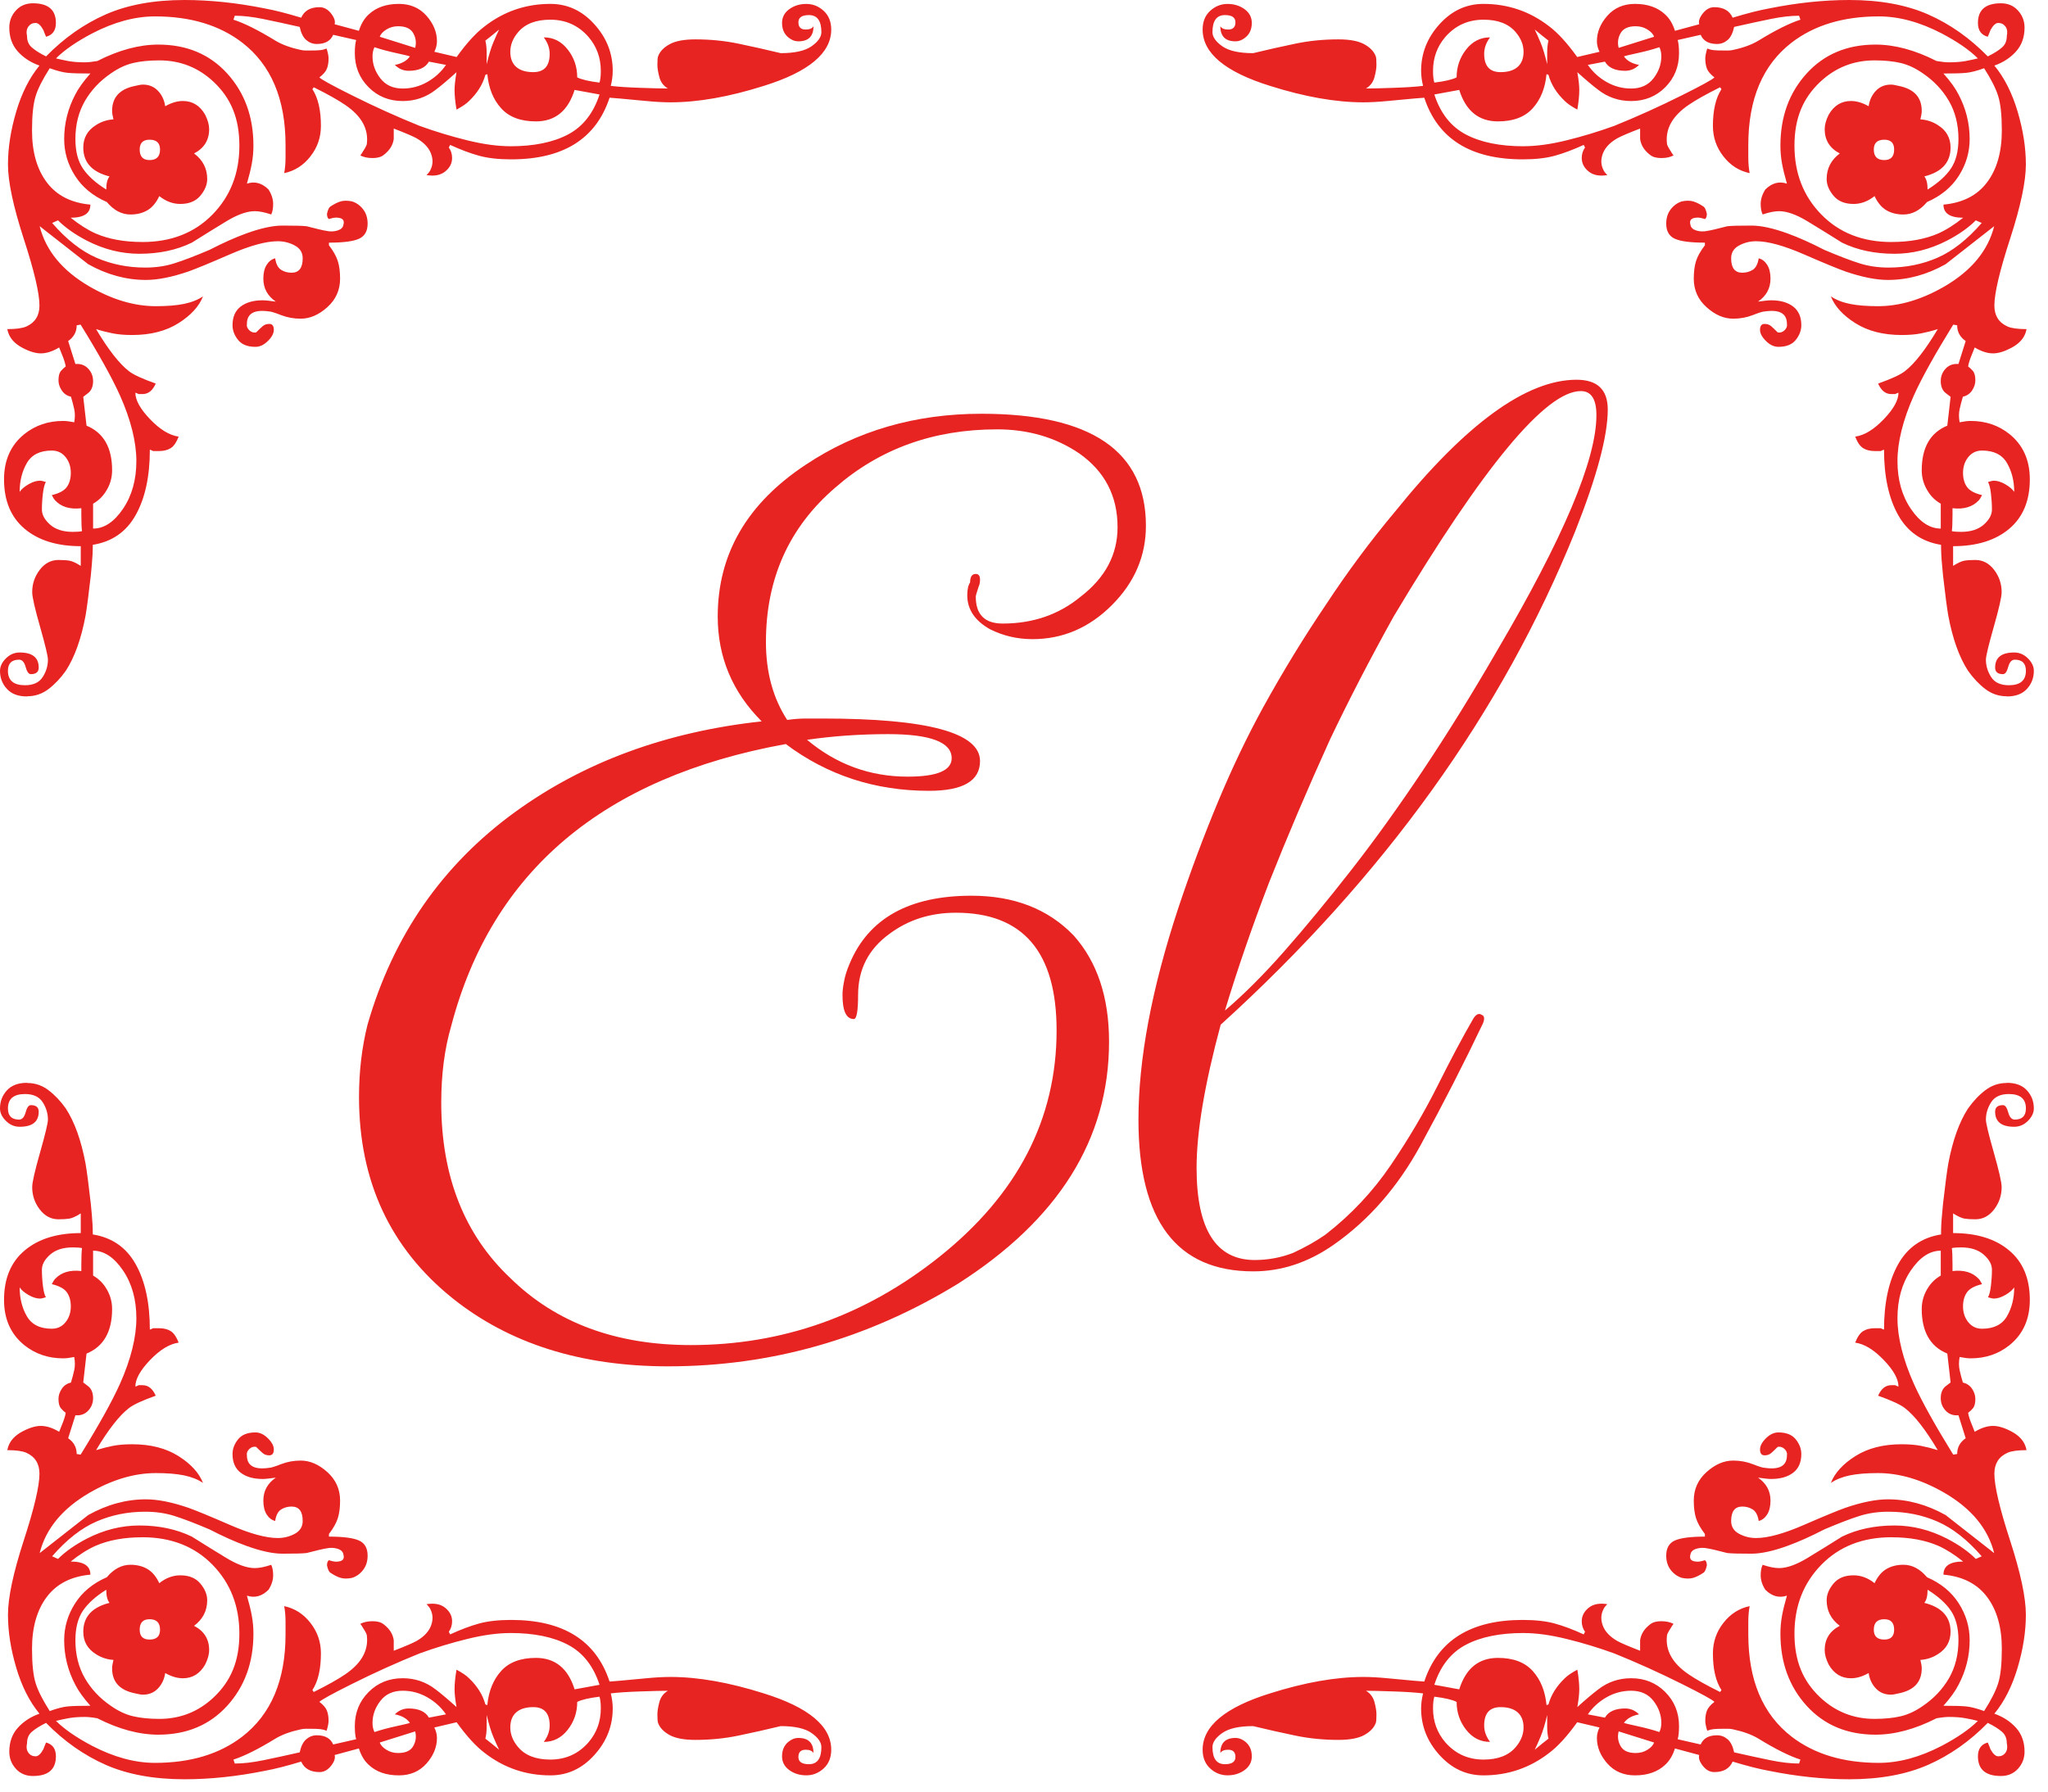 <svg width="104" height="91" viewBox="0 0 104 91" fill="none" xmlns="http://www.w3.org/2000/svg">
<path d="M33.927 69.4C29.511 69.4 25.863 68.248 22.983 65.944C19.815 63.4 18.231 59.992 18.231 55.72C18.231 54.424 18.375 53.2 18.663 52.048C19.959 47.536 22.455 43.936 26.151 41.248C29.655 38.704 33.831 37.168 38.679 36.64C37.191 35.152 36.447 33.376 36.447 31.312C36.447 28.144 37.935 25.576 40.911 23.608C43.503 21.88 46.479 21.016 49.839 21.016C55.407 21.016 58.191 22.912 58.191 26.704C58.191 28.24 57.615 29.584 56.463 30.736C55.311 31.888 53.967 32.464 52.431 32.464C51.663 32.464 50.943 32.296 50.272 31.96C49.503 31.528 49.119 30.952 49.119 30.232C49.119 29.944 49.167 29.728 49.263 29.584C49.263 29.296 49.359 29.152 49.551 29.152C49.695 29.152 49.767 29.248 49.767 29.44C49.767 29.584 49.743 29.704 49.695 29.8C49.599 30.088 49.551 30.256 49.551 30.304C49.551 31.216 50.007 31.672 50.919 31.672C52.455 31.672 53.775 31.216 54.879 30.304C56.127 29.344 56.751 28.168 56.751 26.776C56.751 25.192 56.103 23.944 54.807 23.032C53.607 22.216 52.215 21.808 50.631 21.808C47.415 21.808 44.679 22.792 42.423 24.76C40.071 26.776 38.895 29.392 38.895 32.608C38.895 34.144 39.255 35.464 39.975 36.568C40.311 36.52 40.623 36.496 40.911 36.496C41.199 36.496 41.487 36.496 41.775 36.496C47.103 36.496 49.767 37.216 49.767 38.656C49.767 39.664 48.903 40.168 47.175 40.168C44.439 40.168 42.015 39.376 39.903 37.792C30.639 39.472 24.975 44.248 22.911 52.12C22.575 53.272 22.407 54.568 22.407 56.008C22.407 59.752 23.583 62.728 25.935 64.936C28.239 67.192 31.287 68.32 35.079 68.32C39.735 68.32 43.935 66.832 47.679 63.856C51.663 60.688 53.655 56.848 53.655 52.336C53.655 48.352 51.951 46.36 48.543 46.36C47.247 46.36 46.119 46.72 45.159 47.44C44.103 48.208 43.575 49.24 43.575 50.536C43.575 51.352 43.503 51.76 43.359 51.76C42.975 51.76 42.783 51.352 42.783 50.536C42.783 50.344 42.807 50.128 42.855 49.888C42.903 49.6 42.999 49.288 43.143 48.952C44.103 46.648 46.167 45.496 49.335 45.496C51.495 45.496 53.223 46.168 54.519 47.512C55.719 48.856 56.319 50.656 56.319 52.912C56.319 57.856 53.751 61.96 48.615 65.224C44.055 68.008 39.159 69.4 33.927 69.4ZM46.095 39.448C47.583 39.448 48.327 39.136 48.327 38.512C48.327 37.696 47.247 37.288 45.087 37.288C44.415 37.288 43.719 37.312 42.999 37.36C42.327 37.408 41.655 37.48 40.983 37.576C42.471 38.824 44.175 39.448 46.095 39.448Z" fill="#E72422"/>
<path d="M63.644 64.576C59.756 64.576 57.812 62.008 57.812 56.872C57.812 53.8 58.484 50.224 59.828 46.144C60.452 44.272 61.124 42.472 61.844 40.744C62.564 39.016 63.332 37.408 64.148 35.92C65.156 34.096 66.212 32.368 67.316 30.736C68.42 29.056 69.596 27.472 70.844 25.984C74.444 21.52 77.516 19.288 80.06 19.288C81.116 19.288 81.644 19.792 81.644 20.8C81.644 22.144 81.092 24.208 79.988 26.992C76.292 36.16 70.292 44.512 61.988 52.048C61.172 55.072 60.764 57.496 60.764 59.32C60.764 62.44 61.748 64 63.716 64C64.388 64 65.036 63.88 65.66 63.64C66.284 63.352 66.836 63.04 67.316 62.704C68.612 61.696 69.716 60.52 70.628 59.176C71.54 57.832 72.332 56.488 73.004 55.144C73.676 53.8 74.276 52.672 74.804 51.76C74.948 51.52 75.092 51.448 75.236 51.544C75.38 51.592 75.404 51.736 75.308 51.976C74.348 53.992 73.292 56.056 72.14 58.168C70.988 60.28 69.524 61.96 67.748 63.208C66.452 64.12 65.084 64.576 63.644 64.576ZM62.204 51.328C63.164 50.512 64.172 49.504 65.228 48.304C66.284 47.104 67.412 45.736 68.612 44.2C69.812 42.664 71.036 40.96 72.284 39.088C73.532 37.216 74.78 35.2 76.028 33.04C79.388 27.328 81.068 23.344 81.068 21.088C81.068 20.272 80.804 19.864 80.276 19.864C78.5 19.864 75.332 23.68 70.772 31.312C69.572 33.472 68.492 35.56 67.532 37.576C66.38 40.12 65.348 42.544 64.436 44.848C63.572 47.104 62.828 49.264 62.204 51.328Z" fill="#E72422"/>
<path d="M101.914 55C102.357 55 102.697 55.127 102.931 55.384C103.165 55.639 103.281 55.945 103.281 56.299C103.281 56.521 103.182 56.732 102.982 56.932C102.781 57.133 102.549 57.232 102.281 57.232C101.638 57.232 101.315 56.977 101.315 56.466C101.315 56.245 101.448 56.133 101.714 56.133C101.826 56.133 101.914 56.255 101.98 56.5C102.047 56.745 102.157 56.867 102.313 56.867C102.691 56.867 102.878 56.677 102.878 56.301C102.878 55.812 102.589 55.569 102.011 55.569C101.59 55.569 101.29 55.709 101.113 55.985C100.936 56.264 100.847 56.557 100.847 56.867C100.847 57.044 100.98 57.599 101.246 58.533C101.511 59.466 101.646 60.054 101.646 60.299C101.646 60.721 101.518 61.098 101.263 61.431C101.007 61.765 100.691 61.931 100.313 61.931C100.092 61.931 99.908 61.921 99.763 61.898C99.617 61.874 99.423 61.786 99.181 61.632L99.181 62.632C100.379 62.632 101.33 62.925 102.028 63.514C102.729 64.102 103.077 64.939 103.077 66.028C103.077 67.004 102.733 67.77 102.043 68.327C101.488 68.77 100.832 68.994 100.077 68.994C99.921 68.994 99.733 68.97 99.512 68.926C99.468 69.171 99.468 69.392 99.512 69.593C99.556 69.793 99.611 70.004 99.678 70.225C99.879 70.27 100.033 70.375 100.145 70.542C100.256 70.709 100.311 70.879 100.311 71.059C100.311 71.28 100.267 71.443 100.178 71.542C100.09 71.641 100.012 71.713 99.944 71.759C99.965 71.915 100.033 72.126 100.145 72.392C100.189 72.504 100.233 72.613 100.278 72.725C100.611 72.525 100.921 72.426 101.21 72.426C101.476 72.426 101.788 72.52 102.142 72.708C102.497 72.896 102.731 73.136 102.843 73.423C102.864 73.468 102.887 73.546 102.91 73.657C102.465 73.657 102.144 73.702 101.944 73.79C101.499 73.991 101.277 74.345 101.277 74.856C101.277 75.478 101.543 76.611 102.077 78.252C102.61 79.895 102.876 81.15 102.876 82.015C102.876 82.88 102.737 83.753 102.461 84.696C102.182 85.639 101.79 86.421 101.277 87.043C101.72 87.2 102.087 87.438 102.376 87.759C102.665 88.081 102.809 88.486 102.809 88.974C102.809 89.307 102.697 89.596 102.475 89.841C102.254 90.085 101.965 90.208 101.609 90.208C100.83 90.208 100.442 89.874 100.442 89.208C100.442 88.83 100.609 88.596 100.942 88.507C101.009 88.663 101.054 88.773 101.075 88.841C101.208 89.085 101.341 89.208 101.474 89.208C101.63 89.208 101.752 89.147 101.841 89.024C101.929 88.902 101.952 88.742 101.908 88.541C101.908 88.296 101.826 88.102 101.659 87.959C101.493 87.814 101.254 87.664 100.942 87.51C100.031 88.442 99.02 89.153 97.911 89.642C96.801 90.129 95.468 90.374 93.913 90.374C92.604 90.374 91.237 90.229 89.817 89.942C89.328 89.853 88.718 89.697 87.986 89.476C87.83 89.83 87.52 90.009 87.054 90.009C86.832 90.009 86.638 89.904 86.472 89.693C86.305 89.482 86.244 89.299 86.288 89.142L85.056 88.809C84.945 89.163 84.778 89.442 84.556 89.642C84.179 89.997 83.668 90.176 83.025 90.176C82.447 90.176 81.981 89.976 81.626 89.577C81.272 89.178 81.093 88.744 81.093 88.278C81.093 88.1 81.137 87.921 81.226 87.744L80.093 87.478C79.582 88.189 79.106 88.71 78.661 89.043C77.684 89.798 76.572 90.176 75.33 90.176C74.463 90.176 73.721 89.832 73.098 89.142C72.476 88.455 72.166 87.666 72.166 86.778C72.166 86.533 72.2 86.278 72.265 86.012C71.909 85.968 71.411 85.934 70.765 85.913C70.122 85.89 69.656 85.879 69.367 85.879C69.588 86.012 69.734 86.206 69.799 86.461C69.867 86.717 69.898 86.921 69.898 87.077C69.898 87.299 69.888 87.442 69.865 87.51C69.776 87.754 69.582 87.959 69.282 88.126C68.983 88.292 68.544 88.374 67.966 88.374C67.211 88.374 66.483 88.303 65.785 88.157C65.085 88.012 64.37 87.851 63.636 87.674C62.925 87.674 62.404 87.79 62.07 88.024C61.737 88.258 61.571 88.497 61.571 88.742C61.571 89.32 61.781 89.609 62.203 89.609C62.56 89.609 62.737 89.486 62.737 89.242C62.737 88.997 62.615 88.874 62.37 88.874C62.169 88.874 62.037 88.929 61.971 89.041C61.971 88.531 62.227 88.275 62.737 88.275C62.87 88.275 62.992 88.309 63.102 88.374C63.414 88.552 63.568 88.83 63.568 89.208C63.568 89.497 63.446 89.729 63.201 89.908C62.956 90.085 62.669 90.174 62.336 90.174C62.003 90.174 61.71 90.058 61.454 89.824C61.199 89.59 61.071 89.273 61.071 88.874C61.071 87.676 62.214 86.721 64.5 86.01C66.255 85.455 67.831 85.177 69.23 85.177C69.584 85.177 69.995 85.198 70.462 85.244C71.638 85.356 72.259 85.411 72.326 85.411C73.014 83.323 74.68 82.281 77.323 82.281C77.967 82.281 78.511 82.342 78.956 82.464C79.399 82.586 79.888 82.77 80.422 83.015L80.49 82.882C80.378 82.726 80.323 82.549 80.323 82.348C80.323 82.082 80.439 81.855 80.673 81.665C80.907 81.475 81.224 81.416 81.622 81.481C81.51 81.593 81.445 81.681 81.422 81.747C81.31 81.968 81.289 82.203 81.354 82.447C81.443 82.802 81.698 83.101 82.12 83.346C82.32 83.458 82.709 83.622 83.287 83.846L83.287 83.312C83.331 83 83.497 82.734 83.786 82.513C83.919 82.401 84.107 82.346 84.352 82.346C84.485 82.346 84.601 82.356 84.702 82.38C84.801 82.401 84.896 82.434 84.984 82.479C84.917 82.567 84.873 82.635 84.852 82.679C84.719 82.88 84.651 83.013 84.651 83.078C84.563 83.833 84.93 84.487 85.75 85.044C86.105 85.288 86.638 85.588 87.349 85.942L87.417 85.843C87.128 85.398 86.984 84.778 86.984 83.979C86.984 83.401 87.161 82.884 87.518 82.43C87.872 81.975 88.317 81.692 88.849 81.58C88.805 81.825 88.781 82.084 88.781 82.363L88.781 83.013C88.781 85.343 89.513 87.075 90.979 88.208C92.133 89.096 93.61 89.541 95.409 89.541C96.43 89.541 97.495 89.252 98.607 88.674C99.406 88.252 100.016 87.83 100.438 87.409C100.261 87.364 100.054 87.32 99.822 87.276C99.588 87.231 99.305 87.208 98.972 87.208C98.816 87.208 98.605 87.229 98.339 87.276C97.251 87.83 96.219 88.109 95.242 88.109C93.8 88.109 92.633 87.619 91.745 86.643C90.857 85.666 90.412 84.445 90.412 82.979C90.412 82.667 90.439 82.363 90.494 82.063C90.549 81.764 90.633 81.424 90.743 81.047C90.344 81.18 89.977 81.08 89.644 80.747C89.488 80.502 89.41 80.258 89.41 80.015C89.41 79.794 89.444 79.614 89.509 79.481C89.842 79.593 90.119 79.648 90.342 79.648C90.741 79.648 91.224 79.475 91.791 79.131C92.357 78.787 92.941 78.427 93.54 78.049C94.316 77.672 95.207 77.484 96.204 77.484C97.113 77.484 98.001 77.705 98.868 78.15C99.468 78.46 99.957 78.804 100.334 79.182L100.634 79.049C99.902 78.205 99.151 77.617 98.385 77.284C97.62 76.95 96.793 76.784 95.905 76.784C95.371 76.784 94.877 76.855 94.422 77.001C93.966 77.144 93.374 77.372 92.639 77.684C91.952 78.039 91.329 78.317 90.775 78.517C90.043 78.783 89.431 78.916 88.942 78.916C88.298 78.916 87.887 78.906 87.71 78.882C87.199 78.749 86.866 78.671 86.71 78.648C86.51 78.604 86.322 78.61 86.145 78.665C85.968 78.72 85.866 78.815 85.845 78.948C85.778 79.169 85.866 79.292 86.111 79.315C86.223 79.336 86.377 79.315 86.577 79.247C86.645 79.292 86.676 79.38 86.676 79.513C86.632 79.713 86.577 79.834 86.51 79.88C86.309 80.013 86.132 80.102 85.976 80.146C85.82 80.19 85.632 80.19 85.411 80.146C85.189 80.078 84.999 79.945 84.845 79.747C84.689 79.547 84.613 79.302 84.613 79.015C84.613 78.638 84.757 78.382 85.046 78.249C85.335 78.117 85.845 78.049 86.577 78.049L86.577 77.916C86.356 77.627 86.206 77.362 86.128 77.117C86.05 76.872 86.012 76.573 86.012 76.218C86.012 75.64 86.229 75.157 86.662 74.769C87.094 74.381 87.543 74.187 88.011 74.187C88.366 74.187 88.699 74.248 89.011 74.37C89.321 74.493 89.522 74.554 89.61 74.554C90.365 74.666 90.743 74.455 90.743 73.921C90.764 73.809 90.726 73.704 90.627 73.605C90.528 73.506 90.41 73.466 90.277 73.489C90.144 73.622 90.032 73.727 89.944 73.805C89.855 73.883 89.743 73.921 89.61 73.921C89.454 73.921 89.376 73.822 89.376 73.622C89.376 73.444 89.475 73.254 89.676 73.056C89.876 72.856 90.087 72.757 90.309 72.757C90.707 72.757 91.003 72.873 91.19 73.107C91.378 73.341 91.473 73.59 91.473 73.856C91.473 74.278 91.334 74.594 91.057 74.805C90.779 75.016 90.408 75.121 89.942 75.121C89.809 75.121 89.587 75.098 89.275 75.054C89.697 75.343 89.908 75.731 89.908 76.22C89.908 76.509 89.853 76.741 89.741 76.921C89.629 77.098 89.486 77.21 89.309 77.254C89.264 76.965 89.163 76.771 89.009 76.672C88.853 76.573 88.676 76.522 88.475 76.522C88.098 76.522 87.91 76.767 87.91 77.254C87.91 77.543 88.043 77.758 88.309 77.904C88.575 78.047 88.864 78.121 89.176 78.121C89.775 78.121 90.585 77.899 91.608 77.454C92.629 77.009 93.329 76.722 93.707 76.587C94.55 76.298 95.272 76.155 95.871 76.155C96.869 76.155 97.847 76.421 98.801 76.954C99.621 77.598 100.444 78.241 101.267 78.887C100.955 77.644 100.111 76.621 98.736 75.822C97.58 75.155 96.46 74.822 95.371 74.822C94.793 74.822 94.316 74.86 93.939 74.938C93.561 75.016 93.239 75.142 92.973 75.322C93.173 74.811 93.589 74.356 94.222 73.957C94.854 73.558 95.637 73.358 96.569 73.358C96.947 73.358 97.274 73.385 97.552 73.44C97.831 73.495 98.113 73.567 98.402 73.657C97.78 72.613 97.225 71.902 96.738 71.525C96.516 71.348 96.061 71.137 95.373 70.892C95.529 70.536 95.751 70.358 96.04 70.358L96.24 70.358C96.329 70.403 96.384 70.426 96.407 70.426C96.407 70.048 96.158 69.599 95.658 69.078C95.158 68.557 94.675 68.262 94.209 68.196C94.321 67.907 94.454 67.713 94.608 67.614C94.764 67.515 94.962 67.464 95.207 67.464L95.506 67.464C95.595 67.509 95.65 67.532 95.673 67.532C95.673 66.178 95.911 65.072 96.388 64.218C96.865 63.364 97.592 62.857 98.569 62.701C98.569 62.368 98.586 62.029 98.62 61.685C98.653 61.341 98.67 61.157 98.67 61.136C98.782 60.16 98.871 59.482 98.936 59.105C99.157 57.928 99.491 56.995 99.936 56.308C100.202 55.93 100.497 55.62 100.817 55.376C101.138 55.131 101.501 55.008 101.9 55.008L101.914 55ZM99.117 63.393C99.138 63.549 99.151 63.826 99.151 64.226L99.151 64.56C99.729 64.492 100.172 64.627 100.484 64.96C100.529 65.005 100.583 65.093 100.651 65.226C100.273 65.315 100.018 65.454 99.885 65.642C99.752 65.829 99.685 66.07 99.685 66.357C99.685 66.667 99.773 66.935 99.951 67.156C100.128 67.378 100.362 67.49 100.651 67.49C101.25 67.49 101.672 67.279 101.916 66.857C102.161 66.435 102.284 65.946 102.284 65.391C102.195 65.524 102.045 65.652 101.834 65.775C101.623 65.897 101.429 65.958 101.252 65.958C101.185 65.958 101.085 65.935 100.953 65.891C101.02 65.779 101.069 65.585 101.102 65.308C101.136 65.03 101.153 64.758 101.153 64.492C101.153 64.226 101.014 63.971 100.737 63.727C100.459 63.482 100.077 63.359 99.588 63.359C99.387 63.359 99.233 63.37 99.122 63.393L99.117 63.393ZM98.552 63.526C97.997 63.526 97.491 63.859 97.037 64.526C96.584 65.192 96.356 66.002 96.356 66.958C96.356 67.914 96.632 69.044 97.189 70.289C97.588 71.177 98.255 72.375 99.187 73.885L99.387 73.852C99.387 73.518 99.531 73.252 99.82 73.052L99.453 71.886C99.187 71.907 98.97 71.831 98.803 71.651C98.636 71.474 98.554 71.263 98.554 71.019C98.554 70.774 98.622 70.586 98.754 70.453C98.776 70.43 98.877 70.354 99.054 70.219L98.887 68.753C98.02 68.397 97.588 67.641 97.588 66.488C97.588 66.089 97.7 65.722 97.921 65.389C98.077 65.144 98.288 64.944 98.554 64.79L98.554 63.524L98.552 63.526ZM96.055 78.081C94.588 78.081 93.401 78.547 92.49 79.479C91.578 80.412 91.125 81.578 91.125 82.977C91.125 84.375 91.557 85.386 92.424 86.208C93.201 86.94 94.122 87.307 95.19 87.307C95.7 87.307 96.145 87.263 96.521 87.174C96.898 87.086 97.276 86.909 97.653 86.643C98.208 86.265 98.647 85.799 98.97 85.244C99.29 84.689 99.453 84.044 99.453 83.312C99.453 82.69 99.324 82.19 99.069 81.812C98.814 81.435 98.419 81.08 97.885 80.747C97.885 81.057 97.831 81.281 97.719 81.414C98.607 81.635 99.052 82.124 99.052 82.88C99.052 83.367 98.841 83.747 98.419 84.012C98.153 84.189 97.854 84.289 97.52 84.312C97.565 84.489 97.588 84.632 97.588 84.744C97.588 85.432 97.2 85.854 96.424 86.01C96.246 86.054 96.112 86.077 96.025 86.077C95.713 86.077 95.46 85.972 95.259 85.761C95.059 85.55 94.937 85.288 94.892 84.978C94.58 85.156 94.281 85.244 93.994 85.244C93.504 85.244 93.127 85.01 92.861 84.544C92.728 84.278 92.66 84.034 92.66 83.812C92.66 83.257 92.916 82.846 93.426 82.58C92.981 82.247 92.76 81.814 92.76 81.281C92.76 80.992 92.876 80.709 93.11 80.431C93.344 80.152 93.681 80.015 94.127 80.015C94.504 80.015 94.859 80.148 95.192 80.414C95.348 80.081 95.546 79.842 95.791 79.697C96.035 79.551 96.325 79.479 96.658 79.479C97.101 79.479 97.502 79.69 97.856 80.112C98.567 80.422 99.105 80.867 99.472 81.445C99.839 82.023 100.022 82.643 100.022 83.31C100.022 84.109 99.832 84.865 99.457 85.575C99.301 85.885 99.046 86.242 98.691 86.641C99.225 86.641 99.607 86.651 99.841 86.674C100.075 86.695 100.379 86.773 100.756 86.909C101.111 86.354 101.351 85.881 101.471 85.493C101.594 85.105 101.655 84.521 101.655 83.745C101.655 82.656 101.406 81.778 100.906 81.114C100.406 80.448 99.668 80.07 98.691 79.981C98.691 79.536 99.025 79.315 99.691 79.315C99.246 78.958 98.824 78.692 98.425 78.515C97.759 78.226 96.97 78.083 96.061 78.083L96.055 78.081ZM95.688 82.245C95.331 82.245 95.154 82.422 95.154 82.778C95.154 83.112 95.331 83.278 95.688 83.278C96.021 83.278 96.187 83.112 96.187 82.778C96.187 82.422 96.021 82.245 95.688 82.245ZM77.368 82.945C76.169 82.945 75.191 83.145 74.436 83.544C73.68 83.943 73.147 84.62 72.837 85.575L74.102 85.807C74.436 84.742 75.09 84.209 76.068 84.209C76.844 84.209 77.433 84.43 77.834 84.875C78.234 85.318 78.467 85.896 78.534 86.607L78.633 86.573C78.766 86.084 79.044 85.641 79.466 85.24C79.599 85.107 79.81 84.962 80.099 84.808C80.167 85.208 80.198 85.54 80.198 85.807C80.198 86.029 80.165 86.329 80.099 86.706C80.542 86.307 80.899 86.006 81.165 85.807C81.652 85.43 82.209 85.242 82.831 85.242C83.519 85.242 84.097 85.474 84.563 85.942C85.029 86.411 85.263 86.987 85.263 87.674C85.263 87.963 85.24 88.185 85.195 88.341L86.362 88.607C86.495 88.294 86.773 88.14 87.195 88.14C87.395 88.14 87.573 88.208 87.729 88.341C87.885 88.474 87.995 88.695 88.062 89.007C88.75 89.163 89.366 89.296 89.91 89.408C90.454 89.52 90.937 89.575 91.359 89.575L91.427 89.374C90.872 89.197 90.161 88.841 89.294 88.309C88.961 88.109 88.539 87.953 88.028 87.843C87.94 87.82 87.851 87.809 87.763 87.809L87.562 87.809C87.317 87.809 87.14 87.814 87.028 87.826C86.917 87.837 86.807 87.864 86.695 87.908C86.628 87.687 86.596 87.52 86.596 87.409C86.596 87.208 86.624 87.037 86.678 86.892C86.733 86.746 86.862 86.596 87.062 86.442C86.951 86.331 86.406 86.031 85.43 85.544C84.276 84.966 83.12 84.445 81.966 83.979C81.167 83.69 80.361 83.445 79.551 83.247C78.741 83.046 78.013 82.947 77.37 82.947L77.368 82.945ZM82.831 85.877C82.386 85.877 81.97 85.989 81.582 86.21C81.194 86.432 80.878 86.721 80.633 87.077L81.5 87.244C81.677 86.934 82.021 86.778 82.531 86.778C82.797 86.778 83.031 86.877 83.232 87.077C82.875 87.143 82.62 87.288 82.466 87.51C82.51 87.531 82.738 87.588 83.149 87.676C83.561 87.765 83.932 87.864 84.265 87.976C84.333 87.843 84.364 87.687 84.364 87.51C84.364 87.109 84.231 86.738 83.966 86.394C83.7 86.05 83.322 85.877 82.833 85.877L82.831 85.877ZM72.839 86.177C72.794 86.309 72.771 86.51 72.771 86.776C72.771 87.442 72.982 88.018 73.404 88.507C73.915 89.085 74.558 89.374 75.336 89.374C76.068 89.374 76.612 89.163 76.969 88.742C77.235 88.429 77.368 88.098 77.368 87.742C77.368 87.409 77.268 87.153 77.068 86.976C76.868 86.799 76.579 86.71 76.201 86.71C75.646 86.71 75.368 87.02 75.368 87.643C75.368 87.932 75.467 88.208 75.667 88.476C75.178 88.476 74.773 88.271 74.452 87.86C74.13 87.448 73.969 86.976 73.969 86.445C73.748 86.333 73.37 86.244 72.837 86.179L72.839 86.177ZM78.568 87.109C78.456 87.575 78.346 87.942 78.234 88.208C78.123 88.474 78.024 88.695 77.935 88.874C78.201 88.653 78.435 88.463 78.635 88.309C78.591 88.153 78.568 87.942 78.568 87.676L78.568 87.111L78.568 87.109ZM82.198 87.942C82.13 88.208 82.164 88.459 82.297 88.691C82.43 88.925 82.685 89.041 83.063 89.041C83.284 89.041 83.485 88.986 83.662 88.874C83.839 88.763 83.951 88.642 83.995 88.507L82.196 87.942L82.198 87.942Z" fill="#E72422"/>
<path d="M1.367 55C0.924 55 0.584 55.127 0.35 55.384C0.116 55.639 -1.1269e-08 55.945 -1.54949e-08 56.299C-1.8136e-08 56.521 0.099 56.732 0.3 56.932C0.5 57.133 0.732 57.232 1 57.232C1.643 57.232 1.966 56.977 1.966 56.466C1.966 56.245 1.833 56.133 1.567 56.133C1.455 56.133 1.367 56.255 1.301 56.5C1.234 56.745 1.124 56.867 0.968 56.867C0.591 56.867 0.403 56.677 0.403 56.301C0.403 55.812 0.692 55.569 1.27 55.569C1.692 55.569 1.991 55.709 2.168 55.985C2.346 56.264 2.434 56.557 2.434 56.867C2.434 57.044 2.301 57.599 2.036 58.533C1.77 59.466 1.635 60.054 1.635 60.299C1.635 60.721 1.763 61.098 2.019 61.431C2.274 61.765 2.59 61.931 2.968 61.931C3.189 61.931 3.373 61.921 3.518 61.898C3.664 61.874 3.858 61.786 4.101 61.632L4.101 62.632C2.902 62.632 1.951 62.925 1.253 63.514C0.553 64.102 0.205 64.939 0.205 66.028C0.205 67.004 0.548 67.77 1.238 68.327C1.793 68.77 2.449 68.994 3.204 68.994C3.36 68.994 3.548 68.97 3.769 68.926C3.814 69.171 3.814 69.392 3.769 69.593C3.725 69.793 3.67 70.004 3.603 70.225C3.402 70.27 3.248 70.375 3.137 70.542C3.025 70.709 2.97 70.879 2.97 71.059C2.97 71.28 3.014 71.443 3.103 71.542C3.191 71.641 3.27 71.713 3.337 71.759C3.316 71.915 3.248 72.126 3.137 72.392C3.092 72.504 3.048 72.613 3.004 72.725C2.67 72.525 2.36 72.426 2.071 72.426C1.806 72.426 1.493 72.52 1.139 72.708C0.785 72.896 0.551 73.136 0.439 73.423C0.418 73.468 0.394 73.546 0.371 73.657C0.816 73.657 1.137 73.702 1.337 73.79C1.782 73.991 2.004 74.345 2.004 74.856C2.004 75.478 1.738 76.611 1.204 78.252C0.671 79.895 0.405 81.15 0.405 82.015C0.405 82.88 0.544 83.753 0.821 84.696C1.099 85.639 1.491 86.421 2.004 87.043C1.561 87.2 1.194 87.438 0.905 87.759C0.616 88.081 0.472 88.486 0.472 88.974C0.472 89.307 0.584 89.596 0.806 89.841C1.027 90.085 1.316 90.208 1.673 90.208C2.451 90.208 2.839 89.874 2.839 89.208C2.839 88.83 2.673 88.596 2.339 88.507C2.272 88.663 2.228 88.773 2.206 88.841C2.074 89.085 1.941 89.208 1.808 89.208C1.652 89.208 1.529 89.147 1.441 89.024C1.352 88.902 1.329 88.742 1.373 88.541C1.373 88.296 1.455 88.102 1.622 87.959C1.789 87.814 2.027 87.664 2.339 87.51C3.251 88.442 4.261 89.153 5.37 89.642C6.48 90.129 7.813 90.374 9.368 90.374C10.678 90.374 12.044 90.229 13.464 89.942C13.954 89.853 14.563 89.697 15.295 89.476C15.451 89.83 15.761 90.009 16.227 90.009C16.449 90.009 16.643 89.904 16.81 89.693C16.976 89.482 17.037 89.299 16.993 89.142L18.225 88.809C18.337 89.163 18.503 89.442 18.725 89.642C19.102 89.997 19.613 90.176 20.256 90.176C20.834 90.176 21.3 89.976 21.655 89.577C22.009 89.178 22.189 88.744 22.189 88.278C22.189 88.1 22.144 87.921 22.056 87.744L23.188 87.478C23.699 88.189 24.175 88.71 24.621 89.043C25.597 89.798 26.709 90.176 27.951 90.176C28.818 90.176 29.561 89.832 30.183 89.142C30.805 88.455 31.115 87.666 31.115 86.778C31.115 86.533 31.082 86.278 31.016 86.012C31.373 85.968 31.87 85.934 32.516 85.913C33.159 85.89 33.626 85.879 33.914 85.879C33.693 86.012 33.547 86.206 33.482 86.461C33.415 86.717 33.383 86.921 33.383 87.077C33.383 87.299 33.394 87.442 33.417 87.51C33.505 87.754 33.699 87.959 33.999 88.126C34.298 88.292 34.737 88.374 35.315 88.374C36.07 88.374 36.798 88.303 37.496 88.157C38.197 88.012 38.912 87.851 39.646 87.674C40.357 87.674 40.878 87.79 41.211 88.024C41.544 88.258 41.711 88.497 41.711 88.742C41.711 89.32 41.5 89.609 41.078 89.609C40.721 89.609 40.544 89.486 40.544 89.242C40.544 88.997 40.667 88.874 40.911 88.874C41.112 88.874 41.245 88.929 41.31 89.041C41.31 88.531 41.055 88.275 40.544 88.275C40.411 88.275 40.289 88.309 40.179 88.374C39.867 88.552 39.713 88.83 39.713 89.208C39.713 89.497 39.836 89.729 40.08 89.908C40.325 90.085 40.612 90.174 40.945 90.174C41.278 90.174 41.572 90.058 41.827 89.824C42.082 89.59 42.211 89.273 42.211 88.874C42.211 87.676 41.067 86.721 38.781 86.01C37.026 85.455 35.45 85.177 34.052 85.177C33.697 85.177 33.286 85.198 32.82 85.244C31.643 85.356 31.023 85.411 30.955 85.411C30.267 83.323 28.601 82.281 25.958 82.281C25.315 82.281 24.77 82.342 24.325 82.464C23.882 82.586 23.393 82.77 22.859 83.015L22.792 82.882C22.904 82.726 22.958 82.549 22.958 82.348C22.958 82.082 22.842 81.855 22.608 81.665C22.374 81.475 22.058 81.416 21.659 81.481C21.771 81.593 21.836 81.681 21.86 81.747C21.971 81.968 21.992 82.203 21.927 82.447C21.838 82.802 21.583 83.101 21.161 83.346C20.961 83.458 20.573 83.622 19.995 83.846L19.995 83.312C19.951 83 19.784 82.734 19.495 82.513C19.362 82.401 19.174 82.346 18.93 82.346C18.797 82.346 18.681 82.356 18.579 82.38C18.48 82.401 18.385 82.434 18.297 82.479C18.364 82.567 18.409 82.635 18.43 82.679C18.562 82.88 18.63 83.013 18.63 83.078C18.719 83.833 18.352 84.487 17.531 85.044C17.177 85.288 16.643 85.588 15.932 85.942L15.865 85.843C16.154 85.398 16.297 84.778 16.297 83.979C16.297 83.401 16.12 82.884 15.763 82.43C15.409 81.975 14.964 81.692 14.432 81.58C14.477 81.825 14.5 82.084 14.5 82.363L14.5 83.013C14.5 85.343 13.768 87.075 12.302 88.208C11.148 89.096 9.671 89.541 7.872 89.541C6.851 89.541 5.786 89.252 4.674 88.674C3.875 88.252 3.265 87.83 2.843 87.409C3.021 87.364 3.227 87.32 3.459 87.276C3.694 87.231 3.976 87.208 4.309 87.208C4.466 87.208 4.676 87.229 4.942 87.276C6.031 87.83 7.062 88.109 8.039 88.109C9.482 88.109 10.648 87.619 11.536 86.643C12.424 85.666 12.869 84.445 12.869 82.979C12.869 82.667 12.842 82.363 12.787 82.063C12.732 81.764 12.648 81.424 12.538 81.047C12.937 81.18 13.304 81.08 13.637 80.747C13.793 80.502 13.871 80.258 13.871 80.015C13.871 79.794 13.838 79.614 13.772 79.481C13.439 79.593 13.162 79.648 12.939 79.648C12.54 79.648 12.057 79.475 11.49 79.131C10.925 78.787 10.34 78.427 9.741 78.049C8.965 77.672 8.075 77.484 7.077 77.484C6.168 77.484 5.28 77.705 4.413 78.15C3.814 78.46 3.324 78.804 2.947 79.182L2.647 79.049C3.379 78.205 4.13 77.617 4.896 77.284C5.662 76.95 6.488 76.784 7.376 76.784C7.91 76.784 8.404 76.855 8.859 77.001C9.315 77.144 9.908 77.372 10.642 77.684C11.329 78.039 11.952 78.317 12.507 78.517C13.238 78.783 13.85 78.916 14.339 78.916C14.983 78.916 15.394 78.906 15.571 78.882C16.082 78.749 16.415 78.671 16.571 78.648C16.772 78.604 16.959 78.61 17.137 78.665C17.314 78.72 17.415 78.815 17.436 78.948C17.504 79.169 17.415 79.292 17.17 79.315C17.058 79.336 16.904 79.315 16.704 79.247C16.637 79.292 16.605 79.38 16.605 79.513C16.649 79.713 16.704 79.834 16.772 79.88C16.972 80.013 17.149 80.102 17.305 80.146C17.461 80.19 17.649 80.19 17.871 80.146C18.092 80.078 18.282 79.945 18.436 79.747C18.592 79.547 18.668 79.302 18.668 79.015C18.668 78.638 18.524 78.382 18.235 78.249C17.947 78.117 17.436 78.049 16.704 78.049L16.704 77.916C16.926 77.627 17.075 77.362 17.153 77.117C17.232 76.872 17.27 76.573 17.27 76.218C17.27 75.64 17.052 75.157 16.62 74.769C16.187 74.381 15.738 74.187 15.27 74.187C14.915 74.187 14.582 74.248 14.27 74.37C13.96 74.493 13.759 74.554 13.671 74.554C12.916 74.666 12.538 74.455 12.538 73.921C12.517 73.809 12.555 73.704 12.654 73.605C12.753 73.506 12.871 73.466 13.004 73.489C13.137 73.622 13.249 73.727 13.338 73.805C13.426 73.883 13.538 73.921 13.671 73.921C13.827 73.921 13.905 73.822 13.905 73.622C13.905 73.444 13.806 73.254 13.605 73.056C13.405 72.856 13.194 72.757 12.973 72.757C12.574 72.757 12.279 72.873 12.091 73.107C11.903 73.341 11.808 73.59 11.808 73.856C11.808 74.278 11.947 74.594 12.224 74.805C12.502 75.016 12.873 75.121 13.34 75.121C13.473 75.121 13.694 75.098 14.006 75.054C13.584 75.343 13.373 75.731 13.373 76.22C13.373 76.509 13.428 76.741 13.54 76.921C13.652 77.098 13.795 77.21 13.973 77.254C14.017 76.965 14.118 76.771 14.272 76.672C14.428 76.573 14.605 76.522 14.806 76.522C15.183 76.522 15.371 76.767 15.371 77.254C15.371 77.543 15.238 77.758 14.972 77.904C14.707 78.047 14.418 78.121 14.105 78.121C13.506 78.121 12.696 77.899 11.673 77.454C10.652 77.009 9.952 76.722 9.574 76.587C8.731 76.298 8.009 76.155 7.41 76.155C6.412 76.155 5.434 76.421 4.48 76.954C3.66 77.598 2.837 78.241 2.014 78.887C2.327 77.644 3.17 76.621 4.546 75.822C5.702 75.155 6.822 74.822 7.91 74.822C8.488 74.822 8.965 74.86 9.342 74.938C9.72 75.016 10.043 75.142 10.309 75.322C10.108 74.811 9.693 74.356 9.06 73.957C8.427 73.558 7.644 73.358 6.712 73.358C6.334 73.358 6.008 73.385 5.729 73.44C5.451 73.495 5.168 73.567 4.879 73.657C5.501 72.613 6.056 71.902 6.543 71.525C6.765 71.348 7.22 71.137 7.908 70.892C7.752 70.536 7.53 70.358 7.241 70.358L7.041 70.358C6.952 70.403 6.898 70.426 6.874 70.426C6.874 70.048 7.123 69.599 7.623 69.078C8.123 68.557 8.606 68.262 9.072 68.196C8.961 67.907 8.828 67.713 8.674 67.614C8.518 67.515 8.319 67.464 8.075 67.464L7.775 67.464C7.687 67.509 7.632 67.532 7.609 67.532C7.609 66.178 7.37 65.072 6.893 64.218C6.417 63.364 5.689 62.857 4.712 62.701C4.712 62.368 4.695 62.029 4.662 61.685C4.628 61.341 4.611 61.157 4.611 61.136C4.499 60.16 4.411 59.482 4.345 59.105C4.124 57.928 3.791 56.995 3.345 56.308C3.08 55.93 2.784 55.62 2.464 55.376C2.143 55.131 1.78 55.008 1.382 55.008L1.367 55ZM4.164 63.393C4.143 63.549 4.13 63.826 4.13 64.226L4.13 64.56C3.552 64.492 3.109 64.627 2.797 64.96C2.753 65.005 2.698 65.093 2.63 65.226C3.008 65.315 3.263 65.454 3.396 65.642C3.529 65.829 3.596 66.07 3.596 66.357C3.596 66.667 3.508 66.935 3.331 67.156C3.154 67.378 2.919 67.49 2.63 67.49C2.031 67.49 1.609 67.279 1.365 66.857C1.12 66.435 0.998 65.946 0.998 65.391C1.086 65.524 1.236 65.652 1.447 65.775C1.658 65.897 1.852 65.958 2.029 65.958C2.097 65.958 2.196 65.935 2.329 65.891C2.261 65.779 2.213 65.585 2.179 65.308C2.145 65.03 2.128 64.758 2.128 64.492C2.128 64.226 2.268 63.971 2.544 63.727C2.822 63.482 3.204 63.359 3.694 63.359C3.894 63.359 4.048 63.37 4.16 63.393L4.164 63.393ZM4.729 63.526C5.284 63.526 5.79 63.859 6.244 64.526C6.697 65.192 6.925 66.002 6.925 66.958C6.925 67.914 6.649 69.044 6.092 70.289C5.693 71.177 5.027 72.375 4.094 73.885L3.894 73.852C3.894 73.518 3.75 73.252 3.461 73.052L3.829 71.886C4.094 71.907 4.312 71.831 4.478 71.651C4.645 71.474 4.727 71.263 4.727 71.019C4.727 70.774 4.66 70.586 4.527 70.453C4.506 70.43 4.404 70.354 4.227 70.219L4.394 68.753C5.261 68.397 5.693 67.641 5.693 66.488C5.693 66.089 5.581 65.722 5.36 65.389C5.204 65.144 4.993 64.944 4.727 64.79L4.727 63.524L4.729 63.526ZM7.227 78.081C8.693 78.081 9.88 78.547 10.792 79.479C11.703 80.412 12.156 81.578 12.156 82.977C12.156 84.375 11.724 85.386 10.857 86.208C10.081 86.94 9.159 87.307 8.092 87.307C7.581 87.307 7.136 87.263 6.761 87.174C6.383 87.086 6.005 86.909 5.628 86.643C5.073 86.265 4.634 85.799 4.312 85.244C3.991 84.689 3.829 84.044 3.829 83.312C3.829 82.69 3.957 82.19 4.212 81.812C4.468 81.435 4.862 81.08 5.396 80.747C5.396 81.057 5.451 81.281 5.562 81.414C4.674 81.635 4.229 82.124 4.229 82.88C4.229 83.367 4.44 83.747 4.862 84.012C5.128 84.189 5.427 84.289 5.761 84.312C5.716 84.489 5.693 84.632 5.693 84.744C5.693 85.432 6.081 85.854 6.858 86.01C7.035 86.054 7.17 86.077 7.256 86.077C7.568 86.077 7.822 85.972 8.022 85.761C8.222 85.55 8.345 85.288 8.389 84.978C8.701 85.156 9.001 85.244 9.288 85.244C9.777 85.244 10.155 85.01 10.42 84.544C10.553 84.278 10.621 84.034 10.621 83.812C10.621 83.257 10.366 82.846 9.855 82.58C10.3 82.247 10.522 81.814 10.522 81.281C10.522 80.992 10.405 80.709 10.171 80.431C9.937 80.152 9.6 80.015 9.155 80.015C8.777 80.015 8.423 80.148 8.089 80.414C7.933 80.081 7.735 79.842 7.49 79.697C7.246 79.551 6.957 79.479 6.623 79.479C6.18 79.479 5.78 79.69 5.425 80.112C4.714 80.422 4.177 80.867 3.81 81.445C3.442 82.023 3.259 82.643 3.259 83.31C3.259 84.109 3.449 84.865 3.824 85.575C3.98 85.885 4.236 86.242 4.59 86.641C4.056 86.641 3.675 86.651 3.44 86.674C3.206 86.695 2.902 86.773 2.525 86.909C2.171 86.354 1.93 85.881 1.81 85.493C1.688 85.105 1.626 84.521 1.626 83.745C1.626 82.656 1.875 81.778 2.375 81.114C2.875 80.448 3.613 80.07 4.59 79.981C4.59 79.536 4.257 79.315 3.59 79.315C4.035 78.958 4.457 78.692 4.856 78.515C5.522 78.226 6.311 78.083 7.22 78.083L7.227 78.081ZM7.594 82.245C7.95 82.245 8.127 82.422 8.127 82.778C8.127 83.112 7.95 83.278 7.594 83.278C7.26 83.278 7.094 83.112 7.094 82.778C7.094 82.422 7.26 82.245 7.594 82.245ZM25.914 82.945C27.112 82.945 28.09 83.145 28.846 83.544C29.601 83.943 30.134 84.62 30.445 85.575L29.179 85.807C28.846 84.742 28.192 84.209 27.213 84.209C26.437 84.209 25.848 84.43 25.448 84.875C25.047 85.318 24.815 85.896 24.747 86.607L24.648 86.573C24.515 86.084 24.237 85.641 23.815 85.24C23.682 85.107 23.471 84.962 23.182 84.808C23.114 85.208 23.083 85.54 23.083 85.807C23.083 86.029 23.117 86.329 23.182 86.706C22.739 86.307 22.383 86.006 22.117 85.807C21.63 85.43 21.073 85.242 20.45 85.242C19.763 85.242 19.185 85.474 18.719 85.942C18.252 86.411 18.018 86.987 18.018 87.674C18.018 87.963 18.041 88.185 18.086 88.341L16.919 88.607C16.786 88.294 16.508 88.14 16.086 88.14C15.886 88.14 15.709 88.208 15.552 88.341C15.396 88.474 15.287 88.695 15.219 89.007C14.531 89.163 13.915 89.296 13.371 89.408C12.827 89.52 12.344 89.575 11.922 89.575L11.855 89.374C12.409 89.197 13.12 88.841 13.987 88.309C14.32 88.109 14.742 87.953 15.253 87.843C15.341 87.82 15.43 87.809 15.519 87.809L15.719 87.809C15.964 87.809 16.141 87.814 16.253 87.826C16.364 87.837 16.474 87.864 16.586 87.908C16.654 87.687 16.685 87.52 16.685 87.409C16.685 87.208 16.658 87.037 16.603 86.892C16.548 86.746 16.419 86.596 16.219 86.442C16.331 86.331 16.875 86.031 17.852 85.544C19.006 84.966 20.161 84.445 21.315 83.979C22.115 83.69 22.921 83.445 23.73 83.247C24.541 83.046 25.268 82.947 25.912 82.947L25.914 82.945ZM20.45 85.877C20.895 85.877 21.311 85.989 21.699 86.21C22.087 86.432 22.404 86.721 22.648 87.077L21.781 87.244C21.604 86.934 21.26 86.778 20.75 86.778C20.484 86.778 20.25 86.877 20.05 87.077C20.406 87.143 20.661 87.288 20.815 87.51C20.771 87.531 20.543 87.588 20.132 87.676C19.721 87.765 19.349 87.864 19.016 87.976C18.948 87.843 18.917 87.687 18.917 87.51C18.917 87.109 19.05 86.738 19.316 86.394C19.581 86.05 19.959 85.877 20.448 85.877L20.45 85.877ZM30.442 86.177C30.487 86.309 30.51 86.51 30.51 86.776C30.51 87.442 30.299 88.018 29.877 88.507C29.367 89.085 28.723 89.374 27.945 89.374C27.213 89.374 26.669 89.163 26.312 88.742C26.047 88.429 25.914 88.098 25.914 87.742C25.914 87.409 26.013 87.153 26.213 86.976C26.414 86.799 26.703 86.71 27.08 86.71C27.635 86.71 27.913 87.02 27.913 87.643C27.913 87.932 27.814 88.208 27.614 88.476C28.103 88.476 28.508 88.271 28.829 87.86C29.152 87.448 29.312 86.976 29.312 86.445C29.533 86.333 29.911 86.244 30.445 86.179L30.442 86.177ZM24.713 87.109C24.825 87.575 24.935 87.942 25.047 88.208C25.159 88.474 25.258 88.695 25.346 88.874C25.081 88.653 24.846 88.463 24.646 88.309C24.69 88.153 24.713 87.942 24.713 87.676L24.713 87.111L24.713 87.109ZM21.083 87.942C21.151 88.208 21.117 88.459 20.984 88.691C20.851 88.925 20.596 89.041 20.218 89.041C19.997 89.041 19.797 88.986 19.619 88.874C19.442 88.763 19.33 88.642 19.286 88.507L21.085 87.942L21.083 87.942Z" fill="#E72422"/>
<path d="M101.914 35.374C102.357 35.374 102.697 35.248 102.931 34.99C103.165 34.735 103.281 34.429 103.281 34.075C103.281 33.853 103.182 33.642 102.982 33.442C102.781 33.242 102.549 33.142 102.281 33.142C101.638 33.142 101.315 33.398 101.315 33.908C101.315 34.13 101.448 34.242 101.714 34.242C101.826 34.242 101.914 34.119 101.98 33.874C102.047 33.63 102.157 33.507 102.313 33.507C102.691 33.507 102.878 33.697 102.878 34.073C102.878 34.562 102.589 34.805 102.011 34.805C101.59 34.805 101.29 34.666 101.113 34.389C100.936 34.111 100.847 33.818 100.847 33.507C100.847 33.33 100.98 32.776 101.246 31.841C101.511 30.909 101.646 30.32 101.646 30.076C101.646 29.654 101.518 29.276 101.263 28.943C101.007 28.61 100.691 28.443 100.313 28.443C100.092 28.443 99.908 28.453 99.763 28.477C99.617 28.5 99.423 28.588 99.181 28.742L99.181 27.742C100.379 27.742 101.33 27.449 102.028 26.861C102.729 26.272 103.077 25.435 103.077 24.346C103.077 23.37 102.733 22.604 102.043 22.047C101.488 21.604 100.832 21.381 100.077 21.381C99.921 21.381 99.733 21.404 99.512 21.448C99.468 21.203 99.468 20.982 99.512 20.782C99.556 20.581 99.611 20.37 99.678 20.149C99.879 20.105 100.033 19.999 100.145 19.832C100.256 19.666 100.311 19.495 100.311 19.316C100.311 19.094 100.267 18.932 100.178 18.832C100.09 18.733 100.012 18.662 99.944 18.615C99.965 18.459 100.033 18.248 100.145 17.982C100.189 17.871 100.233 17.761 100.278 17.649C100.611 17.849 100.921 17.949 101.21 17.949C101.476 17.949 101.788 17.854 102.142 17.666C102.497 17.478 102.731 17.238 102.843 16.951C102.864 16.907 102.887 16.829 102.91 16.717C102.465 16.717 102.144 16.672 101.944 16.584C101.499 16.384 101.277 16.029 101.277 15.519C101.277 14.896 101.543 13.764 102.077 12.123C102.61 10.479 102.876 9.224 102.876 8.359C102.876 7.495 102.737 6.621 102.461 5.678C102.182 4.736 101.79 3.953 101.277 3.331C101.72 3.175 102.087 2.936 102.376 2.616C102.665 2.293 102.809 1.888 102.809 1.401C102.809 1.067 102.697 0.778 102.475 0.534C102.254 0.289 101.965 0.167 101.609 0.167C100.83 0.167 100.442 0.5 100.442 1.166C100.442 1.544 100.609 1.778 100.942 1.867C101.009 1.711 101.054 1.601 101.075 1.534C101.208 1.289 101.341 1.166 101.474 1.166C101.63 1.166 101.752 1.228 101.841 1.35C101.929 1.472 101.952 1.633 101.908 1.833C101.908 2.078 101.826 2.272 101.659 2.415C101.493 2.561 101.254 2.711 100.942 2.865C100.031 1.932 99.02 1.221 97.911 0.732C96.801 0.245 95.468 -9.31706e-08 93.913 -1.11709e-07C92.604 -1.2733e-07 91.237 0.146 89.817 0.432C89.328 0.521 88.718 0.677 87.986 0.899C87.83 0.544 87.52 0.365 87.054 0.365C86.832 0.365 86.638 0.47 86.472 0.681C86.305 0.892 86.244 1.076 86.288 1.232L85.056 1.565C84.945 1.211 84.778 0.932 84.556 0.732C84.179 0.378 83.668 0.198 83.025 0.198C82.447 0.198 81.981 0.399 81.626 0.797C81.272 1.196 81.093 1.631 81.093 2.097C81.093 2.274 81.137 2.453 81.226 2.63L80.093 2.896C79.582 2.185 79.106 1.664 78.661 1.331C77.684 0.576 76.572 0.198 75.33 0.198C74.463 0.198 73.721 0.542 73.098 1.232C72.476 1.92 72.166 2.708 72.166 3.596C72.166 3.841 72.2 4.096 72.265 4.362C71.909 4.406 71.411 4.44 70.765 4.461C70.122 4.485 69.656 4.495 69.367 4.495C69.588 4.362 69.734 4.168 69.799 3.913C69.867 3.658 69.898 3.453 69.898 3.297C69.898 3.075 69.888 2.932 69.865 2.865C69.776 2.62 69.582 2.415 69.282 2.249C68.983 2.082 68.544 2 67.966 2C67.211 2 66.483 2.071 65.785 2.217C65.085 2.362 64.37 2.523 63.636 2.7C62.925 2.7 62.404 2.584 62.07 2.35C61.737 2.116 61.571 1.877 61.571 1.633C61.571 1.055 61.781 0.766 62.203 0.766C62.56 0.766 62.737 0.888 62.737 1.133C62.737 1.377 62.615 1.5 62.37 1.5C62.169 1.5 62.037 1.445 61.971 1.333C61.971 1.844 62.227 2.099 62.737 2.099C62.87 2.099 62.992 2.065 63.102 2C63.414 1.823 63.568 1.544 63.568 1.166C63.568 0.878 63.446 0.645 63.201 0.466C62.956 0.289 62.669 0.2 62.336 0.2C62.003 0.2 61.71 0.316 61.454 0.551C61.199 0.785 61.071 1.101 61.071 1.5C61.071 2.698 62.214 3.653 64.5 4.364C66.255 4.919 67.831 5.197 69.23 5.197C69.584 5.197 69.995 5.176 70.462 5.13C71.638 5.018 72.259 4.963 72.326 4.963C73.014 7.052 74.68 8.094 77.323 8.094C77.967 8.094 78.511 8.033 78.956 7.91C79.399 7.788 79.888 7.604 80.422 7.36L80.49 7.492C80.378 7.649 80.323 7.826 80.323 8.026C80.323 8.292 80.439 8.52 80.673 8.71C80.907 8.899 81.224 8.959 81.622 8.893C81.51 8.781 81.445 8.693 81.422 8.627C81.31 8.406 81.289 8.172 81.354 7.927C81.443 7.573 81.698 7.273 82.12 7.028C82.32 6.917 82.709 6.752 83.287 6.529L83.287 7.062C83.331 7.374 83.497 7.64 83.786 7.862C83.919 7.973 84.107 8.028 84.352 8.028C84.485 8.028 84.601 8.018 84.702 7.995C84.801 7.973 84.896 7.94 84.984 7.895C84.917 7.807 84.873 7.739 84.852 7.695C84.719 7.495 84.651 7.362 84.651 7.296C84.563 6.541 84.93 5.887 85.75 5.33C86.105 5.086 86.638 4.786 87.349 4.432L87.417 4.531C87.128 4.976 86.984 5.596 86.984 6.396C86.984 6.974 87.161 7.49 87.518 7.944C87.872 8.4 88.317 8.682 88.849 8.794C88.805 8.549 88.781 8.29 88.781 8.011L88.781 7.362C88.781 5.031 89.513 3.299 90.979 2.166C92.133 1.278 93.61 0.833 95.409 0.833C96.43 0.833 97.495 1.122 98.607 1.7C99.406 2.122 100.016 2.544 100.438 2.966C100.261 3.01 100.054 3.054 99.822 3.099C99.588 3.143 99.305 3.166 98.972 3.166C98.816 3.166 98.605 3.145 98.339 3.099C97.251 2.544 96.219 2.265 95.242 2.265C93.8 2.265 92.633 2.755 91.745 3.731C90.857 4.708 90.412 5.929 90.412 7.395C90.412 7.708 90.439 8.011 90.494 8.311C90.549 8.61 90.633 8.95 90.743 9.328C90.344 9.195 89.977 9.294 89.644 9.627C89.488 9.872 89.41 10.117 89.41 10.359C89.41 10.581 89.444 10.76 89.509 10.893C89.842 10.781 90.119 10.726 90.342 10.726C90.741 10.726 91.224 10.899 91.791 11.243C92.357 11.587 92.941 11.947 93.54 12.325C94.316 12.703 95.207 12.89 96.204 12.89C97.113 12.89 98.001 12.669 98.868 12.224C99.468 11.914 99.957 11.57 100.334 11.192L100.634 11.325C99.902 12.169 99.151 12.758 98.385 13.091C97.62 13.424 96.793 13.591 95.905 13.591C95.371 13.591 94.877 13.519 94.422 13.373C93.966 13.23 93.374 13.002 92.639 12.69C91.952 12.336 91.329 12.057 90.775 11.857C90.043 11.591 89.431 11.458 88.942 11.458C88.298 11.458 87.887 11.469 87.71 11.492C87.199 11.625 86.866 11.703 86.71 11.726C86.51 11.77 86.322 11.764 86.145 11.709C85.968 11.654 85.866 11.559 85.845 11.427C85.778 11.205 85.866 11.083 86.111 11.059C86.223 11.038 86.377 11.059 86.577 11.127C86.645 11.083 86.676 10.994 86.676 10.861C86.632 10.661 86.577 10.54 86.51 10.494C86.309 10.361 86.132 10.273 85.976 10.228C85.82 10.184 85.632 10.184 85.411 10.228C85.189 10.296 84.999 10.429 84.845 10.627C84.689 10.827 84.613 11.072 84.613 11.359C84.613 11.737 84.757 11.992 85.046 12.125C85.335 12.258 85.845 12.325 86.577 12.325L86.577 12.458C86.356 12.747 86.206 13.013 86.128 13.257C86.05 13.502 86.012 13.802 86.012 14.156C86.012 14.734 86.229 15.217 86.662 15.605C87.094 15.993 87.543 16.187 88.011 16.187C88.366 16.187 88.699 16.126 89.011 16.004C89.321 15.882 89.522 15.82 89.61 15.82C90.365 15.709 90.743 15.919 90.743 16.453C90.764 16.565 90.726 16.67 90.627 16.77C90.528 16.869 90.41 16.909 90.277 16.886C90.144 16.753 90.032 16.647 89.944 16.569C89.855 16.491 89.743 16.453 89.61 16.453C89.454 16.453 89.376 16.552 89.376 16.753C89.376 16.93 89.475 17.12 89.676 17.318C89.876 17.518 90.087 17.617 90.309 17.617C90.707 17.617 91.003 17.502 91.19 17.267C91.378 17.033 91.473 16.784 91.473 16.518C91.473 16.097 91.334 15.78 91.057 15.569C90.779 15.358 90.408 15.253 89.942 15.253C89.809 15.253 89.587 15.276 89.275 15.32C89.697 15.031 89.908 14.643 89.908 14.154C89.908 13.865 89.853 13.633 89.741 13.454C89.629 13.276 89.486 13.165 89.309 13.12C89.264 13.409 89.163 13.603 89.009 13.703C88.853 13.802 88.676 13.852 88.475 13.852C88.098 13.852 87.91 13.608 87.91 13.12C87.91 12.831 88.043 12.616 88.309 12.471C88.575 12.327 88.864 12.253 89.176 12.253C89.775 12.253 90.585 12.475 91.608 12.92C92.629 13.365 93.329 13.652 93.707 13.787C94.55 14.076 95.272 14.219 95.871 14.219C96.869 14.219 97.847 13.954 98.801 13.42C99.621 12.777 100.444 12.133 101.267 11.488C100.955 12.73 100.111 13.753 98.736 14.553C97.58 15.219 96.46 15.552 95.371 15.552C94.793 15.552 94.316 15.514 93.939 15.436C93.561 15.358 93.239 15.232 92.973 15.053C93.173 15.563 93.589 16.019 94.222 16.417C94.854 16.816 95.637 17.016 96.569 17.016C96.947 17.016 97.274 16.989 97.552 16.934C97.831 16.879 98.113 16.808 98.402 16.717C97.78 17.761 97.225 18.472 96.738 18.849C96.516 19.027 96.061 19.238 95.373 19.482C95.529 19.839 95.751 20.016 96.04 20.016L96.24 20.016C96.329 19.972 96.384 19.948 96.407 19.948C96.407 20.326 96.158 20.775 95.658 21.296C95.158 21.817 94.675 22.113 94.209 22.178C94.321 22.467 94.454 22.661 94.608 22.76C94.764 22.859 94.962 22.91 95.207 22.91L95.506 22.91C95.595 22.866 95.65 22.842 95.673 22.842C95.673 24.197 95.911 25.302 96.388 26.156C96.865 27.011 97.592 27.517 98.569 27.673C98.569 28.006 98.586 28.346 98.62 28.69C98.653 29.033 98.67 29.217 98.67 29.238C98.782 30.215 98.871 30.892 98.936 31.269C99.157 32.446 99.491 33.379 99.936 34.066C100.202 34.444 100.497 34.754 100.817 34.999C101.138 35.243 101.501 35.366 101.9 35.366L101.914 35.374ZM99.117 26.981C99.138 26.825 99.151 26.549 99.151 26.148L99.151 25.814C99.729 25.882 100.172 25.747 100.484 25.414C100.529 25.369 100.583 25.281 100.651 25.148C100.273 25.059 100.018 24.92 99.885 24.732C99.752 24.545 99.685 24.304 99.685 24.017C99.685 23.707 99.773 23.439 99.951 23.218C100.128 22.996 100.362 22.885 100.651 22.885C101.25 22.885 101.672 23.096 101.916 23.517C102.161 23.939 102.284 24.429 102.284 24.983C102.195 24.851 102.045 24.722 101.834 24.599C101.623 24.477 101.429 24.416 101.252 24.416C101.185 24.416 101.085 24.439 100.953 24.483C101.02 24.595 101.069 24.789 101.102 25.066C101.136 25.344 101.153 25.616 101.153 25.882C101.153 26.148 101.014 26.403 100.737 26.648C100.459 26.892 100.077 27.015 99.588 27.015C99.387 27.015 99.233 27.004 99.122 26.981L99.117 26.981ZM98.552 26.848C97.997 26.848 97.491 26.515 97.037 25.848C96.584 25.182 96.356 24.372 96.356 23.416C96.356 22.461 96.632 21.33 97.189 20.085C97.588 19.197 98.255 17.999 99.187 16.489L99.387 16.523C99.387 16.856 99.531 17.122 99.82 17.322L99.453 18.489C99.187 18.468 98.97 18.544 98.803 18.723C98.636 18.9 98.554 19.111 98.554 19.356C98.554 19.6 98.622 19.788 98.754 19.921C98.776 19.944 98.877 20.02 99.054 20.155L98.887 21.621C98.02 21.978 97.588 22.733 97.588 23.887C97.588 24.285 97.7 24.652 97.921 24.985C98.077 25.23 98.288 25.431 98.554 25.585L98.554 26.85L98.552 26.848ZM96.055 12.293C94.588 12.293 93.401 11.827 92.49 10.895C91.578 9.963 91.125 8.796 91.125 7.398C91.125 5.999 91.557 4.989 92.424 4.166C93.201 3.434 94.122 3.067 95.19 3.067C95.7 3.067 96.145 3.111 96.521 3.2C96.898 3.289 97.276 3.466 97.653 3.731C98.208 4.109 98.647 4.575 98.97 5.13C99.29 5.685 99.453 6.33 99.453 7.062C99.453 7.684 99.324 8.184 99.069 8.562C98.814 8.94 98.419 9.294 97.885 9.627C97.885 9.317 97.831 9.094 97.719 8.961C98.607 8.739 99.052 8.25 99.052 7.495C99.052 7.007 98.841 6.628 98.419 6.362C98.153 6.185 97.854 6.086 97.52 6.062C97.565 5.885 97.588 5.742 97.588 5.63C97.588 4.942 97.2 4.52 96.424 4.364C96.246 4.32 96.112 4.297 96.025 4.297C95.713 4.297 95.46 4.402 95.259 4.613C95.059 4.824 94.937 5.086 94.892 5.396C94.58 5.219 94.281 5.13 93.994 5.13C93.504 5.13 93.127 5.364 92.861 5.83C92.728 6.096 92.66 6.341 92.66 6.562C92.66 7.117 92.916 7.528 93.426 7.794C92.981 8.127 92.76 8.56 92.76 9.094C92.76 9.383 92.876 9.665 93.11 9.944C93.344 10.222 93.681 10.359 94.127 10.359C94.504 10.359 94.859 10.226 95.192 9.96C95.348 10.294 95.546 10.532 95.791 10.678C96.035 10.823 96.325 10.895 96.658 10.895C97.101 10.895 97.502 10.684 97.856 10.262C98.567 9.952 99.105 9.507 99.472 8.929C99.839 8.351 100.022 7.731 100.022 7.064C100.022 6.265 99.832 5.51 99.457 4.799C99.301 4.489 99.046 4.132 98.691 3.734C99.225 3.734 99.607 3.723 99.841 3.7C100.075 3.679 100.379 3.601 100.756 3.466C101.111 4.02 101.351 4.493 101.471 4.881C101.594 5.269 101.655 5.854 101.655 6.63C101.655 7.718 101.406 8.596 100.906 9.26C100.406 9.927 99.668 10.304 98.691 10.393C98.691 10.838 99.025 11.059 99.691 11.059C99.246 11.416 98.824 11.682 98.425 11.859C97.759 12.148 96.97 12.291 96.061 12.291L96.055 12.293ZM95.688 8.13C95.331 8.13 95.154 7.952 95.154 7.596C95.154 7.263 95.331 7.096 95.688 7.096C96.021 7.096 96.187 7.263 96.187 7.596C96.187 7.952 96.021 8.13 95.688 8.13ZM77.368 7.429C76.169 7.429 75.191 7.229 74.436 6.83C73.68 6.431 73.147 5.754 72.837 4.799L74.102 4.567C74.436 5.632 75.09 6.166 76.068 6.166C76.844 6.166 77.433 5.944 77.834 5.499C78.234 5.056 78.467 4.478 78.534 3.767L78.633 3.801C78.766 4.29 79.044 4.733 79.466 5.134C79.599 5.267 79.81 5.413 80.099 5.567C80.167 5.166 80.198 4.835 80.198 4.567C80.198 4.345 80.165 4.046 80.099 3.668C80.542 4.067 80.899 4.369 81.165 4.567C81.652 4.944 82.209 5.132 82.831 5.132C83.519 5.132 84.097 4.9 84.563 4.432C85.029 3.964 85.263 3.388 85.263 2.7C85.263 2.411 85.24 2.19 85.195 2.033L86.362 1.768C86.495 2.08 86.773 2.234 87.195 2.234C87.395 2.234 87.573 2.166 87.729 2.033C87.885 1.901 87.995 1.679 88.062 1.367C88.75 1.211 89.366 1.078 89.91 0.966C90.454 0.854 90.937 0.799 91.359 0.799L91.427 1C90.872 1.177 90.161 1.534 89.294 2.065C88.961 2.265 88.539 2.422 88.028 2.531C87.94 2.554 87.851 2.565 87.763 2.565L87.562 2.565C87.317 2.565 87.14 2.561 87.028 2.548C86.917 2.538 86.807 2.51 86.695 2.466C86.628 2.687 86.596 2.854 86.596 2.966C86.596 3.166 86.624 3.337 86.678 3.483C86.733 3.628 86.862 3.778 87.062 3.932C86.951 4.044 86.406 4.343 85.43 4.83C84.276 5.408 83.12 5.929 81.966 6.396C81.167 6.685 80.361 6.929 79.551 7.128C78.741 7.328 78.013 7.427 77.37 7.427L77.368 7.429ZM82.831 4.497C82.386 4.497 81.97 4.385 81.582 4.164C81.194 3.942 80.878 3.653 80.633 3.297L81.5 3.13C81.677 3.44 82.021 3.596 82.531 3.596C82.797 3.596 83.031 3.497 83.232 3.297C82.875 3.232 82.62 3.086 82.466 2.865C82.51 2.843 82.738 2.786 83.149 2.698C83.561 2.609 83.932 2.51 84.265 2.398C84.333 2.531 84.364 2.687 84.364 2.865C84.364 3.265 84.231 3.637 83.966 3.98C83.7 4.324 83.322 4.497 82.833 4.497L82.831 4.497ZM72.839 4.198C72.794 4.065 72.771 3.864 72.771 3.599C72.771 2.932 72.982 2.356 73.404 1.867C73.915 1.289 74.558 1 75.336 1C76.068 1 76.612 1.211 76.969 1.633C77.235 1.945 77.368 2.276 77.368 2.632C77.368 2.966 77.268 3.221 77.068 3.398C76.868 3.575 76.579 3.664 76.201 3.664C75.646 3.664 75.368 3.354 75.368 2.732C75.368 2.443 75.467 2.166 75.667 1.898C75.178 1.898 74.773 2.103 74.452 2.514C74.13 2.926 73.969 3.398 73.969 3.93C73.748 4.042 73.37 4.13 72.837 4.196L72.839 4.198ZM78.568 3.265C78.456 2.799 78.346 2.432 78.234 2.166C78.123 1.901 78.024 1.679 77.935 1.5C78.201 1.721 78.435 1.911 78.635 2.065C78.591 2.221 78.568 2.432 78.568 2.698L78.568 3.263L78.568 3.265ZM82.198 2.432C82.13 2.166 82.164 1.915 82.297 1.683C82.43 1.449 82.685 1.333 83.063 1.333C83.284 1.333 83.485 1.388 83.662 1.5C83.839 1.612 83.951 1.732 83.995 1.867L82.196 2.432L82.198 2.432Z" fill="#E72422"/>
<path d="M1.367 35.374C0.924 35.374 0.584 35.248 0.35 34.99C0.116 34.735 -1.1269e-08 34.429 -1.54949e-08 34.075C-1.8136e-08 33.853 0.099 33.642 0.3 33.442C0.5 33.242 0.732 33.142 1 33.142C1.643 33.142 1.966 33.398 1.966 33.908C1.966 34.13 1.833 34.242 1.567 34.242C1.455 34.242 1.367 34.119 1.301 33.874C1.234 33.63 1.124 33.507 0.968 33.507C0.591 33.507 0.403 33.697 0.403 34.073C0.403 34.562 0.692 34.805 1.27 34.805C1.692 34.805 1.991 34.666 2.168 34.389C2.346 34.111 2.434 33.818 2.434 33.507C2.434 33.33 2.301 32.776 2.036 31.841C1.77 30.909 1.635 30.32 1.635 30.076C1.635 29.654 1.763 29.276 2.019 28.943C2.274 28.61 2.59 28.443 2.968 28.443C3.189 28.443 3.373 28.453 3.518 28.477C3.664 28.5 3.858 28.588 4.101 28.742L4.101 27.742C2.902 27.742 1.951 27.449 1.253 26.861C0.553 26.272 0.205 25.435 0.205 24.346C0.205 23.37 0.548 22.604 1.238 22.047C1.793 21.604 2.449 21.381 3.204 21.381C3.36 21.381 3.548 21.404 3.769 21.448C3.814 21.203 3.814 20.982 3.769 20.782C3.725 20.581 3.67 20.37 3.603 20.149C3.402 20.105 3.248 19.999 3.137 19.832C3.025 19.666 2.97 19.495 2.97 19.316C2.97 19.094 3.014 18.932 3.103 18.832C3.191 18.733 3.27 18.662 3.337 18.615C3.316 18.459 3.248 18.248 3.137 17.982C3.092 17.871 3.048 17.761 3.004 17.649C2.67 17.849 2.36 17.949 2.071 17.949C1.806 17.949 1.493 17.854 1.139 17.666C0.785 17.478 0.551 17.238 0.439 16.951C0.418 16.907 0.394 16.829 0.371 16.717C0.816 16.717 1.137 16.672 1.337 16.584C1.782 16.384 2.004 16.029 2.004 15.519C2.004 14.896 1.738 13.764 1.204 12.123C0.671 10.479 0.405 9.224 0.405 8.359C0.405 7.495 0.544 6.621 0.821 5.678C1.099 4.736 1.491 3.953 2.004 3.331C1.561 3.175 1.194 2.936 0.905 2.616C0.616 2.293 0.472 1.888 0.472 1.401C0.472 1.067 0.584 0.778 0.806 0.534C1.027 0.289 1.316 0.167 1.673 0.167C2.451 0.167 2.839 0.5 2.839 1.166C2.839 1.544 2.673 1.778 2.339 1.867C2.272 1.711 2.228 1.601 2.206 1.534C2.074 1.289 1.941 1.166 1.808 1.166C1.652 1.166 1.529 1.228 1.441 1.35C1.352 1.472 1.329 1.633 1.373 1.833C1.373 2.078 1.455 2.272 1.622 2.415C1.789 2.561 2.027 2.711 2.339 2.865C3.251 1.932 4.261 1.221 5.37 0.732C6.48 0.245 7.813 -9.31706e-08 9.368 -1.11709e-07C10.678 -1.2733e-07 12.044 0.146 13.464 0.432C13.954 0.521 14.563 0.677 15.295 0.899C15.451 0.544 15.761 0.365 16.227 0.365C16.449 0.365 16.643 0.47 16.81 0.681C16.976 0.892 17.037 1.076 16.993 1.232L18.225 1.565C18.337 1.211 18.503 0.932 18.725 0.732C19.102 0.378 19.613 0.198 20.256 0.198C20.834 0.198 21.3 0.399 21.655 0.797C22.009 1.196 22.189 1.631 22.189 2.097C22.189 2.274 22.144 2.453 22.056 2.63L23.188 2.896C23.699 2.185 24.175 1.664 24.621 1.331C25.597 0.576 26.709 0.198 27.951 0.198C28.818 0.198 29.561 0.542 30.183 1.232C30.805 1.92 31.115 2.708 31.115 3.596C31.115 3.841 31.082 4.096 31.016 4.362C31.373 4.406 31.87 4.44 32.516 4.461C33.159 4.485 33.626 4.495 33.914 4.495C33.693 4.362 33.547 4.168 33.482 3.913C33.415 3.658 33.383 3.453 33.383 3.297C33.383 3.075 33.394 2.932 33.417 2.865C33.505 2.62 33.699 2.415 33.999 2.249C34.298 2.082 34.737 2 35.315 2C36.07 2 36.798 2.071 37.496 2.217C38.197 2.362 38.912 2.523 39.646 2.7C40.357 2.7 40.878 2.584 41.211 2.35C41.544 2.116 41.711 1.877 41.711 1.633C41.711 1.055 41.5 0.766 41.078 0.766C40.721 0.766 40.544 0.888 40.544 1.133C40.544 1.377 40.667 1.5 40.911 1.5C41.112 1.5 41.245 1.445 41.31 1.333C41.31 1.844 41.055 2.099 40.544 2.099C40.411 2.099 40.289 2.065 40.179 2C39.867 1.823 39.713 1.544 39.713 1.166C39.713 0.878 39.836 0.645 40.08 0.466C40.325 0.289 40.612 0.2 40.945 0.2C41.278 0.2 41.572 0.316 41.827 0.551C42.082 0.785 42.211 1.101 42.211 1.5C42.211 2.698 41.067 3.653 38.781 4.364C37.026 4.919 35.45 5.197 34.052 5.197C33.697 5.197 33.286 5.176 32.82 5.13C31.643 5.018 31.023 4.963 30.955 4.963C30.267 7.052 28.601 8.094 25.958 8.094C25.315 8.094 24.77 8.033 24.325 7.91C23.882 7.788 23.393 7.604 22.859 7.36L22.792 7.492C22.904 7.649 22.958 7.826 22.958 8.026C22.958 8.292 22.842 8.52 22.608 8.71C22.374 8.899 22.058 8.959 21.659 8.893C21.771 8.781 21.836 8.693 21.86 8.627C21.971 8.406 21.992 8.172 21.927 7.927C21.838 7.573 21.583 7.273 21.161 7.028C20.961 6.917 20.573 6.752 19.995 6.529L19.995 7.062C19.951 7.374 19.784 7.64 19.495 7.862C19.362 7.973 19.174 8.028 18.93 8.028C18.797 8.028 18.681 8.018 18.579 7.995C18.48 7.973 18.385 7.94 18.297 7.895C18.364 7.807 18.409 7.739 18.43 7.695C18.562 7.495 18.63 7.362 18.63 7.296C18.719 6.541 18.352 5.887 17.531 5.33C17.177 5.086 16.643 4.786 15.932 4.432L15.865 4.531C16.154 4.976 16.297 5.596 16.297 6.396C16.297 6.974 16.12 7.49 15.763 7.944C15.409 8.4 14.964 8.682 14.432 8.794C14.477 8.549 14.5 8.29 14.5 8.011L14.5 7.362C14.5 5.031 13.768 3.299 12.302 2.166C11.148 1.278 9.671 0.833 7.872 0.833C6.851 0.833 5.786 1.122 4.674 1.7C3.875 2.122 3.265 2.544 2.843 2.966C3.021 3.01 3.227 3.054 3.459 3.099C3.694 3.143 3.976 3.166 4.309 3.166C4.466 3.166 4.676 3.145 4.942 3.099C6.031 2.544 7.062 2.265 8.039 2.265C9.482 2.265 10.648 2.755 11.536 3.731C12.424 4.708 12.869 5.929 12.869 7.395C12.869 7.708 12.842 8.011 12.787 8.311C12.732 8.61 12.648 8.95 12.538 9.328C12.937 9.195 13.304 9.294 13.637 9.627C13.793 9.872 13.871 10.117 13.871 10.359C13.871 10.581 13.838 10.76 13.772 10.893C13.439 10.781 13.162 10.726 12.939 10.726C12.54 10.726 12.057 10.899 11.49 11.243C10.925 11.587 10.34 11.947 9.741 12.325C8.965 12.703 8.075 12.89 7.077 12.89C6.168 12.89 5.28 12.669 4.413 12.224C3.814 11.914 3.324 11.57 2.947 11.192L2.647 11.325C3.379 12.169 4.13 12.758 4.896 13.091C5.662 13.424 6.488 13.591 7.376 13.591C7.91 13.591 8.404 13.519 8.859 13.373C9.315 13.23 9.908 13.002 10.642 12.69C11.329 12.336 11.952 12.057 12.507 11.857C13.238 11.591 13.85 11.458 14.339 11.458C14.983 11.458 15.394 11.469 15.571 11.492C16.082 11.625 16.415 11.703 16.571 11.726C16.772 11.77 16.959 11.764 17.137 11.709C17.314 11.654 17.415 11.559 17.436 11.427C17.504 11.205 17.415 11.083 17.17 11.059C17.058 11.038 16.904 11.059 16.704 11.127C16.637 11.083 16.605 10.994 16.605 10.861C16.649 10.661 16.704 10.54 16.772 10.494C16.972 10.361 17.149 10.273 17.305 10.228C17.461 10.184 17.649 10.184 17.871 10.228C18.092 10.296 18.282 10.429 18.436 10.627C18.592 10.827 18.668 11.072 18.668 11.359C18.668 11.737 18.524 11.992 18.235 12.125C17.947 12.258 17.436 12.325 16.704 12.325L16.704 12.458C16.926 12.747 17.075 13.013 17.153 13.257C17.232 13.502 17.27 13.802 17.27 14.156C17.27 14.734 17.052 15.217 16.62 15.605C16.187 15.993 15.738 16.187 15.27 16.187C14.915 16.187 14.582 16.126 14.27 16.004C13.96 15.882 13.759 15.82 13.671 15.82C12.916 15.709 12.538 15.919 12.538 16.453C12.517 16.565 12.555 16.67 12.654 16.77C12.753 16.869 12.871 16.909 13.004 16.886C13.137 16.753 13.249 16.647 13.338 16.569C13.426 16.491 13.538 16.453 13.671 16.453C13.827 16.453 13.905 16.552 13.905 16.753C13.905 16.93 13.806 17.12 13.605 17.318C13.405 17.518 13.194 17.617 12.973 17.617C12.574 17.617 12.279 17.502 12.091 17.267C11.903 17.033 11.808 16.784 11.808 16.518C11.808 16.097 11.947 15.78 12.224 15.569C12.502 15.358 12.873 15.253 13.34 15.253C13.473 15.253 13.694 15.276 14.006 15.32C13.584 15.031 13.373 14.643 13.373 14.154C13.373 13.865 13.428 13.633 13.54 13.454C13.652 13.276 13.795 13.165 13.973 13.12C14.017 13.409 14.118 13.603 14.272 13.703C14.428 13.802 14.605 13.852 14.806 13.852C15.183 13.852 15.371 13.608 15.371 13.12C15.371 12.831 15.238 12.616 14.972 12.471C14.707 12.327 14.418 12.253 14.105 12.253C13.506 12.253 12.696 12.475 11.673 12.92C10.652 13.365 9.952 13.652 9.574 13.787C8.731 14.076 8.009 14.219 7.41 14.219C6.412 14.219 5.434 13.954 4.48 13.42C3.66 12.777 2.837 12.133 2.014 11.488C2.327 12.73 3.17 13.753 4.546 14.553C5.702 15.219 6.822 15.552 7.91 15.552C8.488 15.552 8.965 15.514 9.342 15.436C9.72 15.358 10.043 15.232 10.309 15.053C10.108 15.563 9.693 16.019 9.06 16.417C8.427 16.816 7.644 17.016 6.712 17.016C6.334 17.016 6.008 16.989 5.729 16.934C5.451 16.879 5.168 16.808 4.879 16.717C5.501 17.761 6.056 18.472 6.543 18.849C6.765 19.027 7.22 19.238 7.908 19.482C7.752 19.839 7.53 20.016 7.241 20.016L7.041 20.016C6.952 19.972 6.898 19.948 6.874 19.948C6.874 20.326 7.123 20.775 7.623 21.296C8.123 21.817 8.606 22.113 9.072 22.178C8.961 22.467 8.828 22.661 8.674 22.76C8.518 22.859 8.319 22.91 8.075 22.91L7.775 22.91C7.687 22.866 7.632 22.842 7.609 22.842C7.609 24.197 7.37 25.302 6.893 26.156C6.417 27.011 5.689 27.517 4.712 27.673C4.712 28.006 4.695 28.346 4.662 28.69C4.628 29.033 4.611 29.217 4.611 29.238C4.499 30.215 4.411 30.892 4.345 31.269C4.124 32.446 3.791 33.379 3.345 34.066C3.08 34.444 2.784 34.754 2.464 34.999C2.143 35.243 1.78 35.366 1.382 35.366L1.367 35.374ZM4.164 26.981C4.143 26.825 4.13 26.549 4.13 26.148L4.13 25.814C3.552 25.882 3.109 25.747 2.797 25.414C2.753 25.369 2.698 25.281 2.63 25.148C3.008 25.059 3.263 24.92 3.396 24.732C3.529 24.545 3.596 24.304 3.596 24.017C3.596 23.707 3.508 23.439 3.331 23.218C3.154 22.996 2.919 22.885 2.63 22.885C2.031 22.885 1.609 23.096 1.365 23.517C1.12 23.939 0.998 24.429 0.998 24.983C1.086 24.851 1.236 24.722 1.447 24.599C1.658 24.477 1.852 24.416 2.029 24.416C2.097 24.416 2.196 24.439 2.329 24.483C2.261 24.595 2.213 24.789 2.179 25.066C2.145 25.344 2.128 25.616 2.128 25.882C2.128 26.148 2.268 26.403 2.544 26.648C2.822 26.892 3.204 27.015 3.694 27.015C3.894 27.015 4.048 27.004 4.16 26.981L4.164 26.981ZM4.729 26.848C5.284 26.848 5.79 26.515 6.244 25.848C6.697 25.182 6.925 24.372 6.925 23.416C6.925 22.461 6.649 21.33 6.092 20.085C5.693 19.197 5.027 17.999 4.094 16.489L3.894 16.523C3.894 16.856 3.75 17.122 3.461 17.322L3.829 18.489C4.094 18.468 4.312 18.544 4.478 18.723C4.645 18.9 4.727 19.111 4.727 19.356C4.727 19.6 4.66 19.788 4.527 19.921C4.506 19.944 4.404 20.02 4.227 20.155L4.394 21.621C5.261 21.978 5.693 22.733 5.693 23.887C5.693 24.285 5.581 24.652 5.36 24.985C5.204 25.23 4.993 25.431 4.727 25.585L4.727 26.85L4.729 26.848ZM7.227 12.293C8.693 12.293 9.88 11.827 10.792 10.895C11.703 9.963 12.156 8.796 12.156 7.398C12.156 5.999 11.724 4.989 10.857 4.166C10.081 3.434 9.159 3.067 8.092 3.067C7.581 3.067 7.136 3.111 6.761 3.2C6.383 3.289 6.005 3.466 5.628 3.731C5.073 4.109 4.634 4.575 4.312 5.13C3.991 5.685 3.829 6.33 3.829 7.062C3.829 7.684 3.957 8.184 4.212 8.562C4.468 8.94 4.862 9.294 5.396 9.627C5.396 9.317 5.451 9.094 5.562 8.961C4.674 8.739 4.229 8.25 4.229 7.495C4.229 7.007 4.44 6.628 4.862 6.362C5.128 6.185 5.427 6.086 5.761 6.062C5.716 5.885 5.693 5.742 5.693 5.63C5.693 4.942 6.081 4.52 6.858 4.364C7.035 4.32 7.17 4.297 7.256 4.297C7.568 4.297 7.822 4.402 8.022 4.613C8.222 4.824 8.345 5.086 8.389 5.396C8.701 5.219 9.001 5.13 9.288 5.13C9.777 5.13 10.155 5.364 10.42 5.83C10.553 6.096 10.621 6.341 10.621 6.562C10.621 7.117 10.366 7.528 9.855 7.794C10.3 8.127 10.522 8.56 10.522 9.094C10.522 9.383 10.405 9.665 10.171 9.944C9.937 10.222 9.6 10.359 9.155 10.359C8.777 10.359 8.423 10.226 8.089 9.96C7.933 10.294 7.735 10.532 7.49 10.678C7.246 10.823 6.957 10.895 6.623 10.895C6.18 10.895 5.78 10.684 5.425 10.262C4.714 9.952 4.177 9.507 3.81 8.929C3.442 8.351 3.259 7.731 3.259 7.064C3.259 6.265 3.449 5.51 3.824 4.799C3.98 4.489 4.236 4.132 4.59 3.734C4.056 3.734 3.675 3.723 3.44 3.7C3.206 3.679 2.902 3.601 2.525 3.466C2.171 4.02 1.93 4.493 1.81 4.881C1.688 5.269 1.626 5.854 1.626 6.63C1.626 7.718 1.875 8.596 2.375 9.26C2.875 9.927 3.613 10.304 4.59 10.393C4.59 10.838 4.257 11.059 3.59 11.059C4.035 11.416 4.457 11.682 4.856 11.859C5.522 12.148 6.311 12.291 7.22 12.291L7.227 12.293ZM7.594 8.13C7.95 8.13 8.127 7.952 8.127 7.596C8.127 7.263 7.95 7.096 7.594 7.096C7.26 7.096 7.094 7.263 7.094 7.596C7.094 7.952 7.26 8.13 7.594 8.13ZM25.914 7.429C27.112 7.429 28.09 7.229 28.846 6.83C29.601 6.431 30.134 5.754 30.445 4.799L29.179 4.567C28.846 5.632 28.192 6.166 27.213 6.166C26.437 6.166 25.848 5.944 25.448 5.499C25.047 5.056 24.815 4.478 24.747 3.767L24.648 3.801C24.515 4.29 24.237 4.733 23.815 5.134C23.682 5.267 23.471 5.413 23.182 5.567C23.114 5.166 23.083 4.835 23.083 4.567C23.083 4.345 23.117 4.046 23.182 3.668C22.739 4.067 22.383 4.369 22.117 4.567C21.63 4.944 21.073 5.132 20.45 5.132C19.763 5.132 19.185 4.9 18.719 4.432C18.252 3.964 18.018 3.388 18.018 2.7C18.018 2.411 18.041 2.19 18.086 2.033L16.919 1.768C16.786 2.08 16.508 2.234 16.086 2.234C15.886 2.234 15.709 2.166 15.552 2.033C15.396 1.901 15.287 1.679 15.219 1.367C14.531 1.211 13.915 1.078 13.371 0.966C12.827 0.854 12.344 0.799 11.922 0.799L11.855 1C12.409 1.177 13.12 1.534 13.987 2.065C14.32 2.265 14.742 2.422 15.253 2.531C15.341 2.554 15.43 2.565 15.519 2.565L15.719 2.565C15.964 2.565 16.141 2.561 16.253 2.548C16.364 2.538 16.474 2.51 16.586 2.466C16.654 2.687 16.685 2.854 16.685 2.966C16.685 3.166 16.658 3.337 16.603 3.483C16.548 3.628 16.419 3.778 16.219 3.932C16.331 4.044 16.875 4.343 17.852 4.83C19.006 5.408 20.161 5.929 21.315 6.396C22.115 6.685 22.921 6.929 23.73 7.128C24.541 7.328 25.268 7.427 25.912 7.427L25.914 7.429ZM20.45 4.497C20.895 4.497 21.311 4.385 21.699 4.164C22.087 3.942 22.404 3.653 22.648 3.297L21.781 3.13C21.604 3.44 21.26 3.596 20.75 3.596C20.484 3.596 20.25 3.497 20.05 3.297C20.406 3.232 20.661 3.086 20.815 2.865C20.771 2.843 20.543 2.786 20.132 2.698C19.721 2.609 19.349 2.51 19.016 2.398C18.948 2.531 18.917 2.687 18.917 2.865C18.917 3.265 19.05 3.637 19.316 3.98C19.581 4.324 19.959 4.497 20.448 4.497L20.45 4.497ZM30.442 4.198C30.487 4.065 30.51 3.864 30.51 3.599C30.51 2.932 30.299 2.356 29.877 1.867C29.367 1.289 28.723 1 27.945 1C27.213 1 26.669 1.211 26.312 1.633C26.047 1.945 25.914 2.276 25.914 2.632C25.914 2.966 26.013 3.221 26.213 3.398C26.414 3.575 26.703 3.664 27.08 3.664C27.635 3.664 27.913 3.354 27.913 2.732C27.913 2.443 27.814 2.166 27.614 1.898C28.103 1.898 28.508 2.103 28.829 2.514C29.152 2.926 29.312 3.398 29.312 3.93C29.533 4.042 29.911 4.13 30.445 4.196L30.442 4.198ZM24.713 3.265C24.825 2.799 24.935 2.432 25.047 2.166C25.159 1.901 25.258 1.679 25.346 1.5C25.081 1.721 24.846 1.911 24.646 2.065C24.69 2.221 24.713 2.432 24.713 2.698L24.713 3.263L24.713 3.265ZM21.083 2.432C21.151 2.166 21.117 1.915 20.984 1.683C20.851 1.449 20.596 1.333 20.218 1.333C19.997 1.333 19.797 1.388 19.619 1.5C19.442 1.612 19.33 1.732 19.286 1.867L21.085 2.432L21.083 2.432Z" fill="#E72422"/>
</svg>
